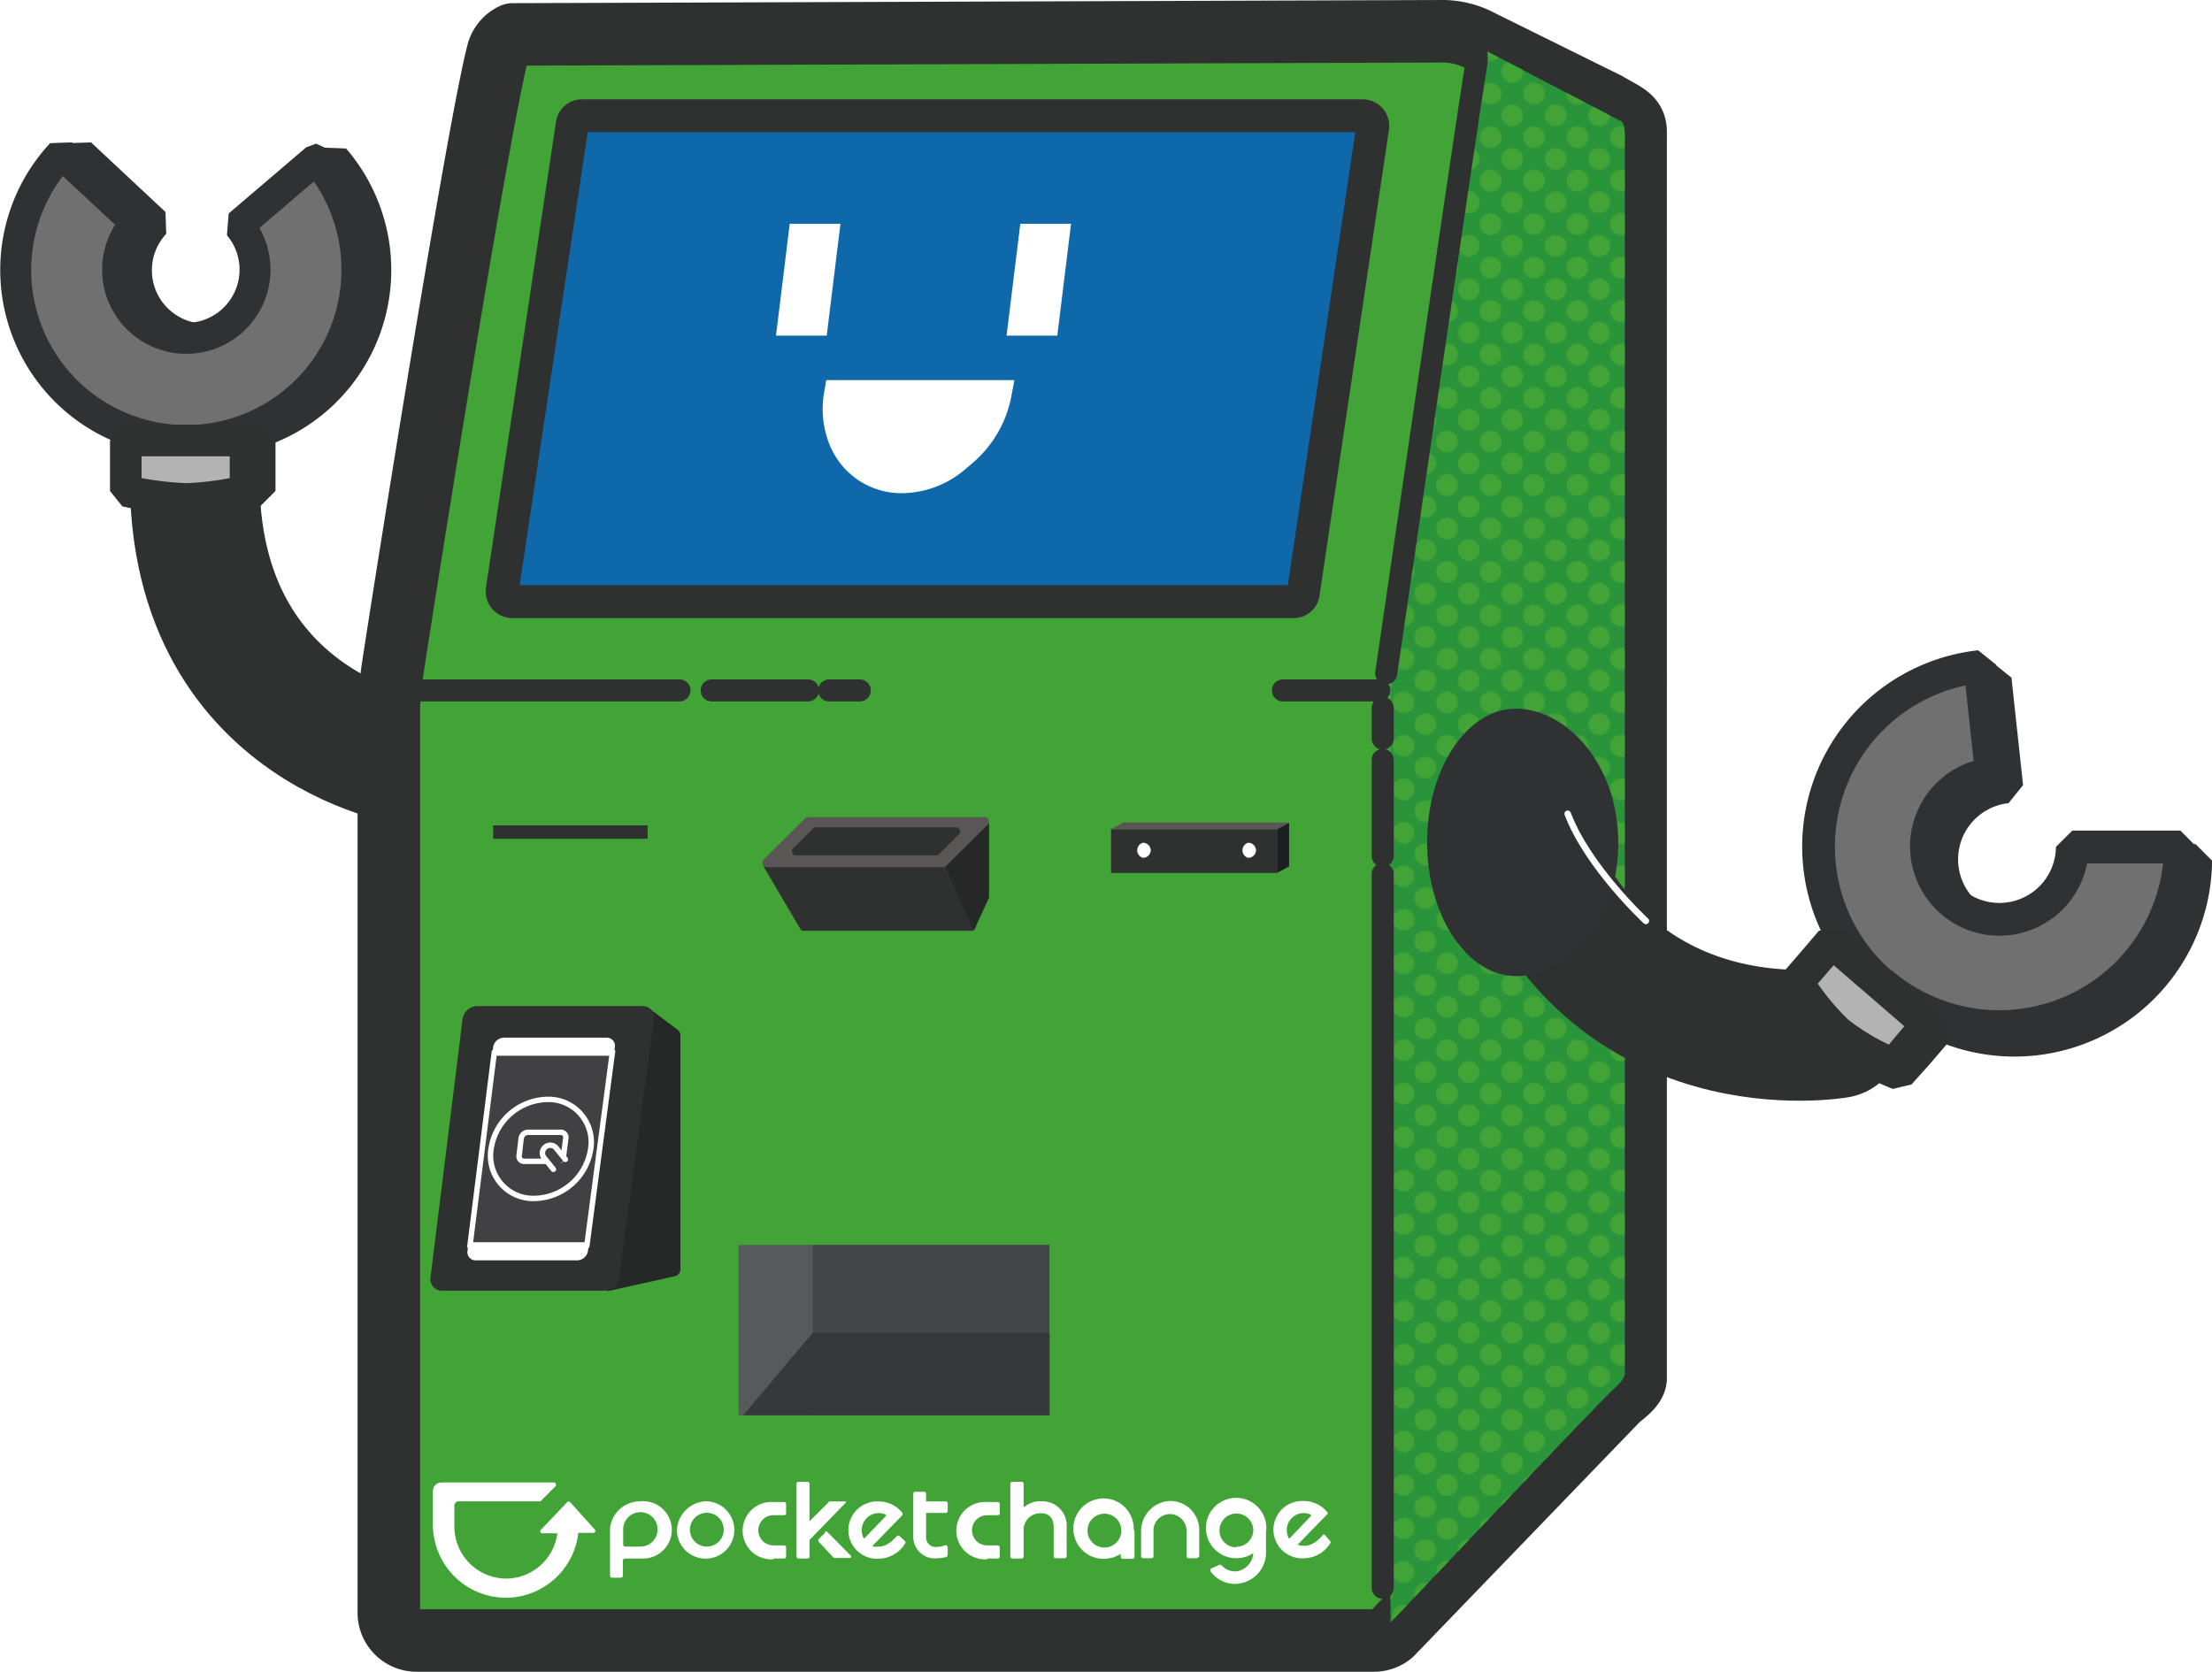 <svg xmlns="http://www.w3.org/2000/svg" xmlns:xlink="http://www.w3.org/1999/xlink" viewBox="0 0 146.49 110.75"><defs><style>.cls-1,.cls-11,.cls-17,.cls-18,.cls-21,.cls-22,.cls-24,.cls-26,.cls-4,.cls-5{fill:none;}.cls-2{clip-path:url(#clip-path);}.cls-3{fill:#42a437;}.cls-11,.cls-21,.cls-24,.cls-27,.cls-29,.cls-4,.cls-5{stroke:#2f3131;}.cls-27,.cls-29,.cls-4{stroke-linecap:square;}.cls-11,.cls-18,.cls-21,.cls-24,.cls-26,.cls-4,.cls-5{stroke-linejoin:round;}.cls-4{stroke-width:8.59px;}.cls-11,.cls-18,.cls-21,.cls-24,.cls-26,.cls-5{stroke-linecap:round;}.cls-5{stroke-width:4.14px;}.cls-6{fill:#58595b;}.cls-7{fill:#434648;}.cls-8{fill:#37383a;}.cls-30,.cls-9{fill:#fff;}.cls-10{fill:#0e68aa;}.cls-11{stroke-width:2.18px;}.cls-12{fill:#2f3131;}.cls-13{fill:#262727;}.cls-14{fill:#595655;}.cls-15{fill:#1c1f20;}.cls-16{fill:#414042;}.cls-17,.cls-18,.cls-22,.cls-26,.cls-30{stroke:#fff;}.cls-17,.cls-22,.cls-30{stroke-miterlimit:10;}.cls-17,.cls-18{stroke-width:0.36px;}.cls-19{fill:#2a943a;}.cls-20{fill:url(#Unnamed_Pattern_5);}.cls-21{stroke-width:1.46px;}.cls-22{stroke-width:2.07px;}.cls-23,.cls-28{fill:#717071;stroke:#2f3132;}.cls-23,.cls-27,.cls-28,.cls-29{stroke-linejoin:bevel;}.cls-23{stroke-width:2.05px;}.cls-24{stroke-width:8.67px;}.cls-25{fill:#2f3132;}.cls-26{stroke-width:0.43px;}.cls-27,.cls-29{fill:#b3b3b4;}.cls-27{stroke-width:2.09px;}.cls-28{stroke-width:2.17px;}.cls-29{stroke-width:2.22px;}.cls-30{stroke-width:1.79px;}</style><clipPath id="clip-path"><rect class="cls-1" width="72" height="72"/></clipPath><pattern id="Unnamed_Pattern_5" data-name="Unnamed Pattern 5" width="72" height="72" patternTransform="matrix(0.08, 0, 0, -0.08, 134.71, 1813.4)" patternUnits="userSpaceOnUse" viewBox="0 0 72 72"><rect class="cls-1" width="72" height="72"/><g class="cls-2"><path class="cls-3" d="M36-9a9,9,0,0,1,9,9,9,9,0,0,1-9,9,9,9,0,0,1-9-9,9,9,0,0,1,9-9"/><path class="cls-3" d="M72-9a9,9,0,0,1,9,9,9,9,0,0,1-9,9,9,9,0,0,1-9-9,9,9,0,0,1,9-9"/><path class="cls-3" d="M36,27a9,9,0,1,1-9,9,9,9,0,0,1,9-9"/><path class="cls-3" d="M72,27a9,9,0,1,1-9,9,9,9,0,0,1,9-9"/><path class="cls-3" d="M54,9a9,9,0,1,1-9,9,9,9,0,0,1,9-9"/><path class="cls-3" d="M18,9a9,9,0,1,1-9,9,9,9,0,0,1,9-9"/><path class="cls-3" d="M54,45a9,9,0,1,1-9,9,9,9,0,0,1,9-9"/><path class="cls-3" d="M18,45a9,9,0,1,1-9,9,9,9,0,0,1,9-9"/><path class="cls-3" d="M0-9A9,9,0,0,1,9,0,9,9,0,0,1,0,9,9,9,0,0,1-9,0,9,9,0,0,1,0-9"/><path class="cls-3" d="M0,27a9,9,0,0,1,9,9,9,9,0,0,1-9,9A9,9,0,0,1,0,27"/><path class="cls-3" d="M36,63a9,9,0,1,1-9,9,9,9,0,0,1,9-9"/><path class="cls-3" d="M72,63a9,9,0,1,1-9,9,9,9,0,0,1,9-9"/><path class="cls-3" d="M0,63a9,9,0,0,1,9,9,9,9,0,0,1-9,9A9,9,0,0,1,0,63"/></g></pattern></defs><g id="レイヤー_2" data-name="レイヤー 2"><g id="_6_結果確認" data-name="6：結果確認"><path class="cls-4" d="M27,50.33S10,47.62,13.33,26.52"/><path class="cls-3" d="M106.45,6.86,98,2.68a5.34,5.34,0,0,0-2.35-.61l-61.69.21a1.86,1.86,0,0,0-1,1.22c-1.44,5.58-6.83,39.82-7,41.12-.1.74-.21,2-.21,2v60.2a1.84,1.84,0,0,0,1.84,1.84h63.4a1.82,1.82,0,0,0,1.18-.43l15-15.55c.41-.34,1.15-.86,1.15-1.4V8.71c0-1-.77-1.19-1.84-1.85"/><path class="cls-5" d="M106.45,6.86,98,2.68a5.34,5.34,0,0,0-2.35-.61l-61.69.21a1.86,1.86,0,0,0-1,1.22c-1.44,5.58-6.83,39.82-7,41.12-.1.74-.21,2-.21,2v60.2a1.84,1.84,0,0,0,1.84,1.84h63.4a1.82,1.82,0,0,0,1.18-.43l15-15.55c.41-.34,1.15-.86,1.15-1.4V8.71C108.3,7.69,107.52,7.52,106.45,6.86Z"/><rect class="cls-6" x="48.91" y="82.46" width="20.59" height="11.28"/><rect class="cls-7" x="53.82" y="82.46" width="15.68" height="11.28"/><polygon class="cls-8" points="69.51 93.74 49.22 93.74 53.82 88.28 69.51 88.28 69.51 93.74"/><path class="cls-9" d="M39.42,101.34l-1.67-1.85a.13.13,0,0,0-.18,0l-1.76,1.85a.13.13,0,0,0,.1.22h1a3.44,3.44,0,0,1-3.39,3h0a3.45,3.45,0,0,1-3.43-3.44V99.72a.29.29,0,0,1,.29-.28h5.31a.14.14,0,0,0,.1,0l1-1a.15.15,0,0,0-.1-.25H29.23a.57.57,0,0,0-.56.57V101a4.85,4.85,0,0,0,4.83,4.83h0a4.85,4.85,0,0,0,4.8-4.3h1a.13.13,0,0,0,.09-.22"/><path class="cls-9" d="M88.1,102.09a.11.11,0,0,1,0,.12,2.07,2.07,0,0,1-1.69,1,1.9,1.9,0,1,1-.09-3.79,2,2,0,0,1,1.61.78.07.07,0,0,1,0,.06.12.12,0,0,1,0,0l-2,2.06a2.12,2.12,0,0,0,.47.07c.52,0,1-.46,1.2-.71a.1.1,0,0,1,.15,0Zm-1.29-1.67a.07.07,0,0,0,0-.09,1,1,0,0,0-.45-.11,1.12,1.12,0,0,0-1.14,1.13,1.11,1.11,0,0,0,.12.52.06.06,0,0,0,.09,0Z"/><path class="cls-9" d="M65.37,103.23h.71a.13.13,0,0,0,.13-.13v-.61a.13.13,0,0,0-.13-.13h-.71a1,1,0,1,1,0-2h.71a.13.13,0,0,0,.13-.13v-.61a.13.13,0,0,0-.13-.13h-.71a1.9,1.9,0,1,0,0,3.79Z"/><path class="cls-9" d="M83.86,101.33a2,2,0,1,0-2,1.88,2,2,0,0,0,1.14-.34,1.3,1.3,0,0,1-1.12,1.21,1.2,1.2,0,0,1-1-.42.14.14,0,0,0-.15,0l-.5.22a.14.14,0,0,0-.06.2,2,2,0,0,0,1.67.83,2.08,2.08,0,0,0,2-2.2v-1.34m-2,1.12A1.12,1.12,0,1,1,83,101.33a1.12,1.12,0,0,1-1.13,1.12"/><path class="cls-9" d="M69,99.44a1.58,1.58,0,0,0-1.14.36,0,0,0,0,1-.07,0V98.28a.13.13,0,0,0-.13-.13h-.61a.13.13,0,0,0-.14.13v4.82a.13.13,0,0,0,.14.13h.6a.13.13,0,0,0,.14-.13v-1.87a1.11,1.11,0,0,1,1.15-1c.63,0,.84.44.84.94v1.91a.13.13,0,0,0,.13.13h.6a.13.13,0,0,0,.13-.13v-1.9A1.61,1.61,0,0,0,69,99.44"/><path class="cls-9" d="M75.08,101.33v0h0a2,2,0,1,0-2,1.92,2.11,2.11,0,0,0,1.14-.33v.2a.13.13,0,0,0,.13.13H75a.13.13,0,0,0,.13-.13v-1.74h0m-2,1.12a1.12,1.12,0,1,1,1.13-1.12,1.12,1.12,0,0,1-1.13,1.12"/><path class="cls-9" d="M79.27,103.21h-.56a.13.13,0,0,1-.13-.13V101.4a1.12,1.12,0,0,0-1-1.11,1.09,1.09,0,0,0-1.19,1.08v1.71a.13.13,0,0,1-.13.13H75.7a.13.13,0,0,1-.13-.13v-1.66a2,2,0,0,1,1.85-2,1.92,1.92,0,0,1,2,1.92v1.71a.13.13,0,0,1-.14.13"/><path class="cls-9" d="M56,99.45H55a.08.08,0,0,0-.07,0l-1.32,1.31V98.28a.13.13,0,0,0-.13-.13h-.6a.13.13,0,0,0-.13.13v4.82a.13.13,0,0,0,.13.13h.6a.13.13,0,0,0,.13-.13V102L56,99.54a.05.05,0,0,0,0-.09"/><path class="cls-9" d="M46.83,99.44a1.9,1.9,0,1,1-2,1.9,2,2,0,0,1,2-1.9m0,3a1.12,1.12,0,1,0-1.14-1.12,1.12,1.12,0,0,0,1.14,1.12"/><path class="cls-9" d="M59.94,102.08a.14.14,0,0,1,0,.16,2.09,2.09,0,0,1-1.68,1,1.9,1.9,0,1,1-.09-3.79,2,2,0,0,1,1.6.77.19.19,0,0,1,0,.07.14.14,0,0,1,0,.06l-1.95,2a.06.06,0,0,0,0,.09,2.3,2.3,0,0,0,.39,0c.51,0,.94-.43,1.18-.69a.13.13,0,0,1,.19,0Zm-1.28-1.66a.06.06,0,0,0,0-.09,1,1,0,0,0-.44-.11,1.13,1.13,0,0,0-1.15,1.13,1.11,1.11,0,0,0,.12.52.05.05,0,0,0,.08,0Z"/><path class="cls-9" d="M51.22,103.23h.71a.13.13,0,0,0,.13-.13v-.61a.13.13,0,0,0-.13-.13h-.71a1,1,0,1,1,0-2h.71a.13.13,0,0,0,.13-.13v-.61a.13.13,0,0,0-.13-.13h-.71a1.9,1.9,0,1,0,0,3.79Z"/><path class="cls-9" d="M42.4,99.44a2,2,0,0,0-2,1.78v3.15a.13.13,0,0,0,.13.13h.59a.13.13,0,0,0,.13-.13v-1a.14.14,0,0,1,.13-.14h1.16a1.9,1.9,0,1,0-.14-3.79m0,3h-1a.13.13,0,0,1-.13-.13c0-.29,0-1,0-1a1.14,1.14,0,1,1,1.17,1.13"/><path class="cls-9" d="M54.65,101.52l-.43.42a.13.13,0,0,0,0,.18l1,1.07a.12.12,0,0,0,.08,0h1a.08.08,0,0,0,.05-.14l-1.55-1.57a.11.11,0,0,0-.18,0"/><path class="cls-9" d="M60.61,98.81h.59a.13.13,0,0,1,.13.13v.51h1.3a.13.13,0,0,1,.13.13v.49a.13.13,0,0,1-.13.14h-1.3v1.64a.63.63,0,0,0,.71.61,1.4,1.4,0,0,0,.54-.11.14.14,0,0,1,.18.13V103a.14.14,0,0,1-.1.13,3.13,3.13,0,0,1-.69.09,1.43,1.43,0,0,1-1.49-1.38V98.94a.13.13,0,0,1,.13-.13"/><path class="cls-10" d="M85.69,39.85H33.89a.68.68,0,0,1-.62-.83L37.9,8.22a.64.64,0,0,1,.61-.55H90.28a.67.67,0,0,1,.62.8l-4.59,30.8a.64.64,0,0,1-.62.58"/><path class="cls-11" d="M85.69,39.85H33.89a.68.68,0,0,1-.62-.83L37.9,8.22a.64.64,0,0,1,.61-.55H90.28a.67.67,0,0,1,.62.8l-4.59,30.8A.64.64,0,0,1,85.69,39.85Z"/><rect class="cls-12" x="32.66" y="54.67" width="10.23" height="0.89"/><path class="cls-12" d="M62.83,57.13h-12a.24.24,0,0,0-.21.35L53,61.53a.25.25,0,0,0,.22.12H64.36a.23.23,0,0,0,.21-.34L63,57.26a.23.23,0,0,0-.21-.13"/><path class="cls-13" d="M62.62,57.38l2.69-2.87a.11.11,0,0,1,.19.07v4.87s0,0,0,0l-.92,2a.11.11,0,0,1-.2,0l-1.76-4a.11.11,0,0,1,0-.12"/><path class="cls-14" d="M62.45,57.44H50.79a.3.3,0,0,1-.21-.52l2.75-2.72a.32.32,0,0,1,.21-.08H65.19a.3.3,0,0,1,.22.51l-2.75,2.72a.36.36,0,0,1-.21.09"/><path class="cls-12" d="M62,56.66H52.71a.27.27,0,0,1-.19-.46l1.33-1.32A.27.27,0,0,1,54,54.8h9.33a.27.27,0,0,1,.18.46l-1.32,1.32a.27.27,0,0,1-.19.08"/><rect class="cls-12" x="73.58" y="54.92" width="10.99" height="2.9"/><polygon class="cls-15" points="84.57 57.82 85.37 57.39 85.37 54.49 84.57 54.92 84.57 57.82"/><polygon class="cls-14" points="85.37 54.48 74.39 54.48 73.58 54.92 84.57 54.92 85.37 54.48"/><path class="cls-9" d="M76.21,56.31a.52.52,0,0,1-.52.51.52.52,0,0,1,0-1,.52.52,0,0,1,.52.52"/><path class="cls-9" d="M83.18,56.31a.52.52,0,0,1-.52.51.52.52,0,0,1,0-1,.52.52,0,0,1,.52.52"/><path class="cls-13" d="M42.88,66.71l2,1.5a.46.46,0,0,1,.18.37V84.07a.47.47,0,0,1-.36.46l-4.5,1Z"/><path class="cls-12" d="M40,85.49H29.28a.76.76,0,0,1-.77-.88l2.12-17.09a1,1,0,0,1,1-.88H42.53a.76.76,0,0,1,.78.88L41,84.61a1,1,0,0,1-1,.88"/><path class="cls-9" d="M38.23,83.48H31.51a.54.54,0,0,1-.55-.63l1.7-13.5a.74.74,0,0,1,.71-.62h6.8a.54.54,0,0,1,.55.62l-1.78,13.5a.74.74,0,0,1-.71.63"/><polygon class="cls-16" points="38.87 82.46 31.13 82.46 32.73 69.75 40.55 69.75 38.87 82.46"/><polygon class="cls-17" points="38.87 82.46 31.13 82.46 32.73 69.75 40.55 69.75 38.87 82.46"/><path class="cls-16" d="M39.12,76.1a3.85,3.85,0,0,1-3.72,3.28,2.83,2.83,0,0,1-2.88-3.28,3.85,3.85,0,0,1,3.72-3.28,2.83,2.83,0,0,1,2.88,3.28"/><path class="cls-17" d="M39.12,76.1a3.85,3.85,0,0,1-3.72,3.28,2.83,2.83,0,0,1-2.88-3.28,3.85,3.85,0,0,1,3.72-3.28A2.83,2.83,0,0,1,39.12,76.1Z"/><path class="cls-17" d="M36.84,76.92H34.72a.33.33,0,0,1-.34-.39l.13-1.1A.47.47,0,0,1,35,75h2.13a.33.33,0,0,1,.34.39l-.14,1.1A.46.46,0,0,1,36.84,76.92Z"/><path class="cls-16" d="M36.65,77.45l-.65-.8a.52.52,0,0,1,.79-.66l.65.8"/><path class="cls-18" d="M36.65,77.45l-.65-.8a.52.52,0,0,1,.79-.66l.65.8"/><path class="cls-19" d="M98,3.15,107.29,8s.31,0,.31.86V90.84s.15.4-.66,1.09-14.85,15.54-14.85,15.54V45.12Z"/><path class="cls-20" d="M98,3.15,107.29,8s.31,0,.31.86V90.84s.15.4-.66,1.09-14.85,15.54-14.85,15.54V45.12Z"/><path class="cls-21" d="M96.93,2.34s1.15.29.8,2.16c-.32,1.7-5.93,40.1-5.93,40.1"/><line class="cls-21" x1="25.88" y1="45.73" x2="45" y2="45.73"/><line class="cls-21" x1="47.13" y1="45.73" x2="53.51" y2="45.73"/><line class="cls-21" x1="84.96" y1="45.73" x2="91.34" y2="45.73"/><line class="cls-21" x1="54.91" y1="45.73" x2="56.94" y2="45.73"/><line class="cls-21" x1="91.57" y1="105.17" x2="91.57" y2="57.89"/><line class="cls-21" x1="91.57" y1="56.7" x2="91.57" y2="50.33"/><line class="cls-21" x1="91.57" y1="48.92" x2="91.57" y2="46.89"/><polygon class="cls-9" points="54.75 22.23 51.39 22.23 52.3 14.82 55.66 14.82 54.75 22.23"/><polygon class="cls-9" points="70.02 22.23 66.66 22.23 67.57 14.82 70.93 14.82 70.02 22.23"/><path class="cls-22" d="M65.09,26.91a5.48,5.48,0,0,1-5.29,4.72,4.08,4.08,0,0,1-4.14-4.72"/><path class="cls-23" d="M13.59,29.18a11.3,11.3,0,0,1-8.26-19l4.93,4.61a4.56,4.56,0,1,0,6.8.15l5.13-4.38a11.31,11.31,0,0,1-8.6,18.64Z"/><path class="cls-23" d="M12.33,29.18a11.3,11.3,0,0,1-8.26-19L9,14.77a4.55,4.55,0,1,0,6.81.15l5.13-4.38a11.31,11.31,0,0,1-8.6,18.64Z"/><path class="cls-24" d="M121.7,68.4s-15.09,2.66-20.84-12.88"/><path class="cls-25" d="M107.17,55.85c0,5.37-3.54,8.8-6.78,8.8s-5.88-4-5.88-8.86,2.63-8.85,5.88-8.85S107.17,50.49,107.17,55.85Z"/><path class="cls-26" d="M109,61s-3.83-3.55-5.18-7.1"/><rect class="cls-27" x="9.27" y="29.18" width="7.93" height="3.34"/><path class="cls-27" d="M16.24,32.52a20.9,20.9,0,0,1-3.91.53,22.64,22.64,0,0,1-4-.53V29.18h7.93v3.34Z"/><path class="cls-28" d="M125.59,66a12,12,0,0,1,6.54-21l.77,7.12A4.83,4.83,0,1,0,138.25,57l7.16,0a12,12,0,0,1-19.82,9Z"/><path class="cls-28" d="M124.58,65.15a12,12,0,0,1,6.54-21l.77,7.11a4.83,4.83,0,1,0,5.35,4.84l7.16,0a12,12,0,0,1-19.82,9Z"/><path class="cls-29" d="M125.76,71.09A14.91,14.91,0,0,1,122.05,69a16.29,16.29,0,0,1-2.66-3.36l1.16-1.34,1.15-1.33,3.19,2.74,3.18,2.75-1.15,1.34Z"/><path class="cls-29" d="M125.41,70.54a15.27,15.27,0,0,1-3.71-2.14A16.08,16.08,0,0,1,119,65.05l1.16-1.34,1.15-1.35,3.19,2.75,3.18,2.75-1.15,1.34Z"/><path class="cls-30" d="M66.1,26.07l-10.63,0c-.55,3.07,1.39,5.54,4.33,5.53A6.8,6.8,0,0,0,66.1,26.07Z"/></g></g></svg>